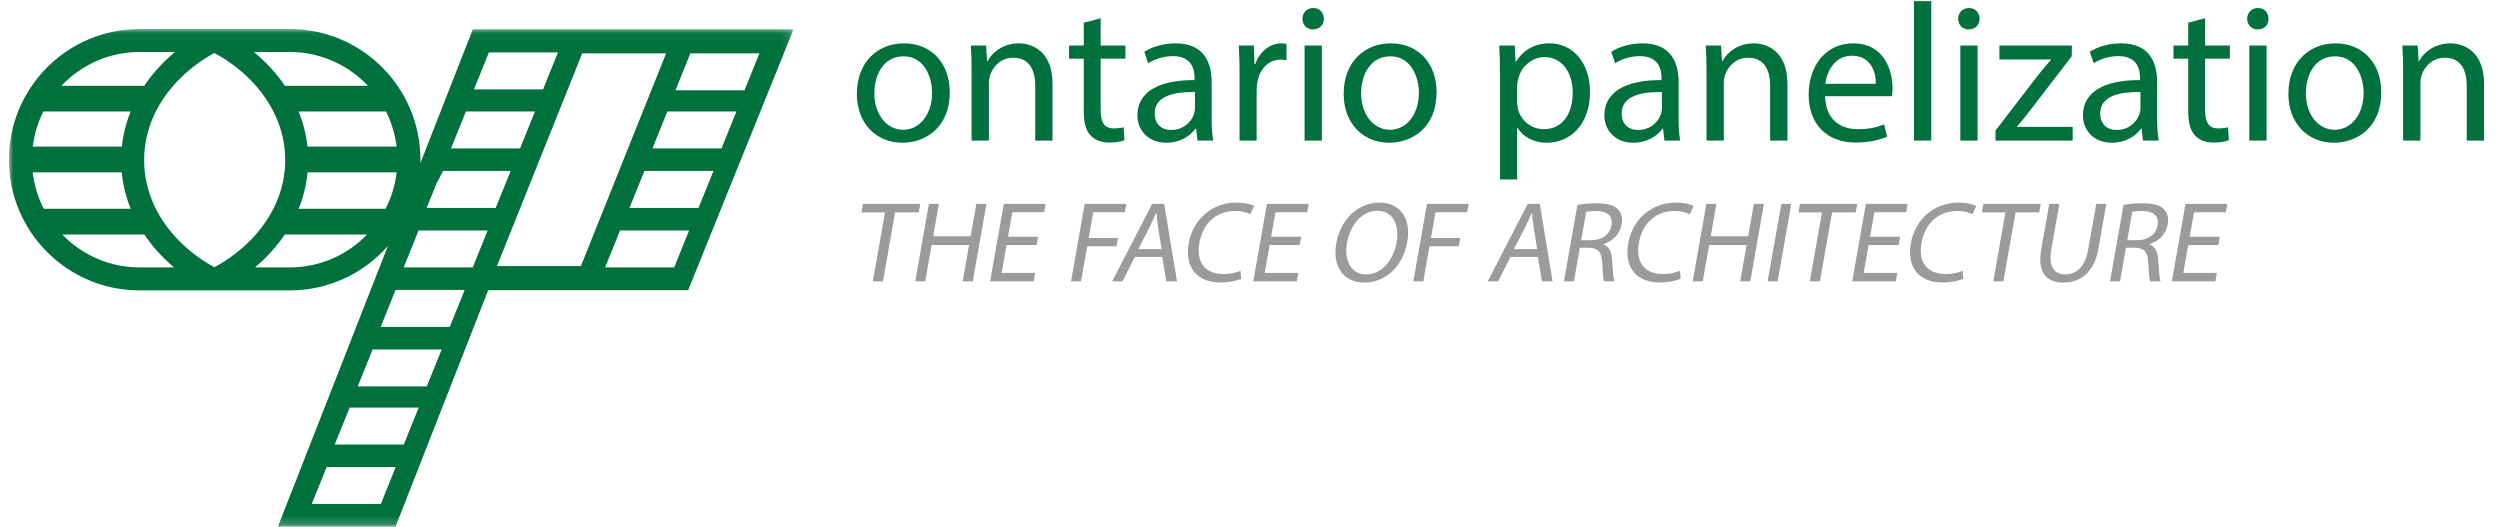 <?xml version="1.0" encoding="UTF-8" standalone="no"?> <svg xmlns="http://www.w3.org/2000/svg" xmlns:xlink="http://www.w3.org/1999/xlink" width="280px" height="59px" viewBox="0 0 280 59"> <!-- Generator: Sketch 50.2 (55047) - http://www.bohemiancoding.com/sketch --> <title>LOGOS/logo_op_full</title> <desc>Created with Sketch.</desc> <defs> <rect id="path-1" x="0" y="0" width="280" height="59"></rect> <polygon id="path-3" points="0 0.067 87.882 0.067 87.882 55.799 0 55.799"></polygon> </defs> <g id="LOGOS/logo_op_full" stroke="none" stroke-width="1" fill="none" fill-rule="evenodd"> <g id="Group"> <mask id="mask-2" fill="white"> <use xlink:href="#path-1"></use> </mask> <g id="Rectangle-2"></g> </g> <g id="Group" transform="translate(1, 0)"> <g id="Group-3" transform="translate(0, 3.18)"> <mask id="mask-4" fill="white"> <use xlink:href="#path-3"></use> </mask> <g id="Clip-2"></g> <path d="M74.649,6.932 L76.322,2.793 L84.056,2.793 L82.384,6.932 L74.649,6.932 Z M79.809,13.444 L72.074,13.444 L73.747,9.304 L81.482,9.304 L79.809,13.444 Z M77.236,20.107 L69.5,20.107 L71.173,15.968 L78.907,15.968 L77.236,20.107 Z M74.51,26.77 L66.775,26.77 L68.446,22.631 L76.181,22.631 L74.51,26.77 Z M54.66,26.619 L54.702,26.514 L64.207,2.793 L73.608,2.793 L73.565,2.896 L64.061,26.619 L54.66,26.619 Z M46.784,20.107 L47.879,17.399 L48.624,15.968 L56.192,15.968 L54.52,20.107 L46.784,20.107 Z M51.944,26.77 L44.211,26.77 L45.882,22.631 L53.617,22.631 L51.944,26.77 Z M49.371,33.433 L41.636,33.433 L43.308,29.294 L51.044,29.294 L49.371,33.433 Z M46.796,40.096 L39.061,40.096 L40.734,35.957 L48.469,35.957 L46.796,40.096 Z M44.222,46.608 L36.487,46.608 L38.159,42.469 L45.894,42.469 L44.222,46.608 Z M41.648,53.271 L33.912,53.271 L35.585,49.132 L43.32,49.132 L41.648,53.271 Z M51.183,9.304 L58.918,9.304 L57.245,13.444 L49.51,13.444 L51.183,9.304 Z M53.758,2.691 L61.492,2.691 L59.82,6.83 L52.085,6.83 L53.758,2.691 Z M41.253,21.722 C41.597,21.242 41.908,20.735 42.179,20.207 L32.443,20.207 C32.462,20.158 32.48,20.107 32.501,20.058 C32.547,19.938 32.595,19.819 32.638,19.698 C32.673,19.602 32.705,19.506 32.738,19.409 C32.762,19.336 32.789,19.263 32.813,19.19 C32.852,19.069 32.888,18.949 32.923,18.828 C32.939,18.779 32.953,18.73 32.967,18.682 C33.007,18.543 33.043,18.403 33.079,18.264 C33.086,18.234 33.094,18.204 33.101,18.174 C33.14,18.02 33.175,17.866 33.207,17.713 C33.21,17.696 33.213,17.681 33.216,17.666 C33.251,17.502 33.282,17.336 33.31,17.172 C33.312,17.166 33.313,17.16 33.313,17.156 C33.373,16.81 33.418,16.465 33.452,16.119 L43.428,16.119 C43.428,16.12 43.426,16.122 43.426,16.123 C43.255,17.58 42.824,18.957 42.179,20.207 C41.908,20.735 41.598,21.242 41.253,21.722 Z M40.115,23.085 C39.569,23.651 38.966,24.164 38.319,24.615 C38.317,24.616 38.314,24.617 38.313,24.619 C38.154,24.728 37.994,24.834 37.831,24.935 C37.825,24.94 37.819,24.945 37.814,24.947 C37.655,25.046 37.494,25.142 37.33,25.233 C37.319,25.239 37.309,25.246 37.297,25.252 C37.14,25.34 36.979,25.424 36.816,25.505 C36.799,25.514 36.783,25.523 36.767,25.531 C36.61,25.608 36.451,25.681 36.292,25.751 C36.268,25.761 36.244,25.773 36.22,25.784 C36.066,25.85 35.911,25.912 35.754,25.972 C35.723,25.984 35.691,25.997 35.66,26.009 C35.511,26.066 35.358,26.117 35.206,26.168 C35.165,26.181 35.128,26.195 35.088,26.208 C34.941,26.255 34.793,26.296 34.644,26.337 C34.598,26.35 34.551,26.363 34.505,26.377 C34.362,26.414 34.217,26.447 34.072,26.479 C34.018,26.49 33.965,26.505 33.911,26.516 C33.772,26.546 33.63,26.57 33.488,26.593 C33.427,26.604 33.369,26.617 33.307,26.626 C33.169,26.647 33.028,26.664 32.888,26.682 C32.823,26.689 32.759,26.699 32.695,26.705 C32.55,26.721 32.402,26.729 32.254,26.74 C32.195,26.744 32.135,26.75 32.075,26.753 C31.867,26.764 31.658,26.77 31.448,26.77 L27.548,26.77 C28.809,25.715 29.908,24.524 30.803,23.228 C30.837,23.181 30.867,23.133 30.9,23.085 L40.117,23.085 C40.115,23.085 40.115,23.085 40.115,23.085 Z M26.634,24.139 C26.632,24.139 26.632,24.141 26.632,24.141 C26.455,24.31 26.273,24.474 26.086,24.634 C26.084,24.636 26.083,24.637 26.083,24.637 C25.901,24.795 25.714,24.947 25.524,25.097 C25.518,25.103 25.512,25.108 25.506,25.112 C25.323,25.257 25.136,25.397 24.945,25.535 C24.921,25.553 24.896,25.57 24.87,25.588 C24.692,25.715 24.51,25.841 24.326,25.962 C24.314,25.971 24.304,25.978 24.292,25.986 C24.105,26.108 23.914,26.226 23.722,26.343 C23.679,26.368 23.638,26.393 23.596,26.417 C23.403,26.532 23.209,26.644 23.01,26.752 C22.815,26.644 22.621,26.532 22.43,26.417 C22.387,26.393 22.346,26.368 22.304,26.343 C22.113,26.226 21.925,26.108 21.738,25.986 C21.726,25.978 21.716,25.971 21.704,25.962 C21.521,25.841 21.341,25.715 21.163,25.588 C21.139,25.57 21.114,25.553 21.089,25.535 C20.9,25.397 20.715,25.257 20.533,25.112 C20.527,25.108 20.521,25.101 20.515,25.097 C20.326,24.947 20.141,24.794 19.96,24.637 C19.959,24.637 19.959,24.636 19.958,24.636 C19.772,24.474 19.592,24.308 19.414,24.141 L19.414,24.139 C19.06,23.803 18.722,23.451 18.404,23.085 C17.635,22.201 16.976,21.238 16.456,20.207 C16.3,19.896 16.156,19.58 16.026,19.256 C16.016,19.23 16.006,19.205 15.995,19.178 C15.943,19.046 15.892,18.914 15.844,18.779 C15.832,18.743 15.819,18.707 15.807,18.67 C15.764,18.544 15.72,18.416 15.681,18.288 C15.669,18.25 15.658,18.213 15.647,18.176 C15.607,18.043 15.569,17.908 15.534,17.774 C15.526,17.744 15.517,17.713 15.51,17.681 C15.469,17.526 15.433,17.369 15.399,17.212 C15.398,17.202 15.394,17.193 15.393,17.184 C15.32,16.834 15.262,16.479 15.22,16.119 C15.169,15.671 15.141,15.215 15.141,14.752 C15.141,14.24 15.175,13.735 15.238,13.241 C15.26,13.073 15.286,12.908 15.314,12.742 C15.317,12.721 15.321,12.7 15.324,12.679 C15.35,12.534 15.378,12.391 15.41,12.249 C15.416,12.218 15.423,12.188 15.429,12.156 C15.459,12.023 15.492,11.892 15.526,11.759 C15.535,11.725 15.544,11.69 15.553,11.654 C15.587,11.528 15.625,11.4 15.662,11.275 C15.674,11.239 15.684,11.203 15.695,11.168 C15.735,11.041 15.778,10.915 15.822,10.79 C15.834,10.758 15.844,10.726 15.856,10.693 C15.904,10.558 15.956,10.424 16.01,10.289 C16.017,10.27 16.025,10.249 16.034,10.23 C16.161,9.914 16.301,9.607 16.454,9.304 C16.972,8.273 17.63,7.31 18.398,6.427 C18.715,6.061 19.052,5.709 19.406,5.371 C19.408,5.369 19.409,5.368 19.411,5.367 C19.587,5.198 19.768,5.033 19.953,4.874 C19.953,4.872 19.955,4.872 19.955,4.871 C20.135,4.715 20.319,4.561 20.506,4.413 C20.515,4.406 20.522,4.4 20.531,4.392 C20.712,4.249 20.897,4.109 21.085,3.971 C21.111,3.953 21.136,3.936 21.161,3.918 C21.338,3.791 21.517,3.665 21.698,3.546 C21.711,3.537 21.724,3.528 21.738,3.519 C21.923,3.396 22.111,3.277 22.302,3.162 C22.344,3.137 22.386,3.111 22.43,3.086 C22.621,2.972 22.815,2.86 23.01,2.753 C23.209,2.86 23.403,2.972 23.596,3.086 C23.639,3.111 23.681,3.137 23.723,3.162 C23.915,3.277 24.105,3.396 24.292,3.519 C24.306,3.528 24.319,3.537 24.332,3.546 C24.514,3.665 24.695,3.791 24.872,3.918 C24.898,3.936 24.924,3.953 24.949,3.971 C25.139,4.109 25.324,4.249 25.508,4.392 C25.515,4.4 25.524,4.406 25.532,4.412 C25.722,4.561 25.907,4.715 26.087,4.871 C26.089,4.872 26.089,4.872 26.09,4.874 C26.277,5.033 26.459,5.199 26.637,5.367 C26.638,5.368 26.64,5.369 26.642,5.371 C26.998,5.709 27.337,6.061 27.659,6.427 C28.432,7.31 29.097,8.273 29.62,9.304 C29.773,9.607 29.915,9.914 30.044,10.23 C30.053,10.249 30.06,10.27 30.069,10.291 C30.123,10.424 30.174,10.558 30.225,10.693 C30.235,10.726 30.247,10.758 30.257,10.79 C30.302,10.915 30.345,11.041 30.386,11.168 C30.396,11.203 30.408,11.239 30.419,11.275 C30.457,11.4 30.495,11.528 30.529,11.654 C30.538,11.69 30.549,11.725 30.558,11.759 C30.592,11.892 30.625,12.023 30.655,12.158 C30.661,12.188 30.668,12.218 30.674,12.248 C30.705,12.391 30.734,12.536 30.761,12.681 C30.764,12.7 30.768,12.721 30.771,12.742 C30.801,12.908 30.827,13.073 30.847,13.241 C30.912,13.737 30.946,14.24 30.946,14.752 C30.946,15.215 30.919,15.671 30.865,16.119 C30.823,16.479 30.765,16.834 30.691,17.184 C30.689,17.193 30.687,17.202 30.685,17.211 C30.652,17.369 30.614,17.526 30.574,17.681 C30.567,17.713 30.558,17.742 30.549,17.774 C30.513,17.908 30.475,18.043 30.435,18.176 C30.423,18.213 30.413,18.25 30.401,18.288 C30.361,18.416 30.317,18.544 30.272,18.672 C30.26,18.707 30.248,18.743 30.235,18.779 C30.187,18.914 30.135,19.046 30.083,19.178 C30.072,19.205 30.062,19.23 30.051,19.256 C29.92,19.58 29.775,19.896 29.617,20.207 C29.092,21.239 28.426,22.202 27.651,23.085 C27.33,23.451 26.991,23.803 26.634,24.139 Z M14.639,26.77 C14.428,26.77 14.219,26.764 14.012,26.753 C13.952,26.75 13.892,26.744 13.832,26.74 C13.686,26.729 13.538,26.721 13.392,26.705 C13.327,26.699 13.263,26.689 13.199,26.682 C13.058,26.664 12.918,26.647 12.779,26.626 C12.72,26.617 12.66,26.604 12.598,26.593 C12.458,26.57 12.316,26.546 12.176,26.516 C12.122,26.505 12.069,26.49 12.014,26.479 C11.87,26.447 11.725,26.414 11.581,26.377 C11.535,26.363 11.489,26.35 11.442,26.337 C11.293,26.296 11.145,26.255 10.999,26.208 C10.96,26.195 10.921,26.181 10.881,26.168 C10.728,26.117 10.576,26.066 10.427,26.009 C10.395,25.997 10.364,25.984 10.333,25.972 C10.176,25.912 10.02,25.85 9.867,25.784 C9.843,25.773 9.82,25.761 9.795,25.751 C9.635,25.681 9.477,25.608 9.322,25.531 C9.304,25.523 9.287,25.514 9.271,25.505 C9.108,25.424 8.948,25.34 8.79,25.252 C8.779,25.246 8.767,25.239 8.757,25.233 C8.594,25.142 8.433,25.046 8.274,24.947 C8.268,24.945 8.262,24.94 8.255,24.935 C8.092,24.834 7.932,24.728 7.776,24.619 C7.773,24.617 7.771,24.616 7.768,24.615 C7.12,24.164 6.518,23.651 5.971,23.085 L15.166,23.085 C15.196,23.13 15.224,23.175 15.256,23.22 C16.144,24.518 17.239,25.714 18.494,26.77 L14.639,26.77 Z M3.909,20.208 C4.181,20.737 4.49,21.242 4.833,21.722 C4.49,21.242 4.181,20.737 3.909,20.208 Z M3.907,20.207 C3.262,18.954 2.83,17.577 2.66,16.119 L12.634,16.119 C12.667,16.465 12.714,16.812 12.772,17.156 C12.773,17.16 12.773,17.166 12.775,17.172 C12.803,17.336 12.833,17.502 12.867,17.666 C12.87,17.681 12.875,17.696 12.878,17.711 C12.909,17.866 12.945,18.02 12.982,18.174 C12.988,18.202 12.996,18.231 13.003,18.258 C13.039,18.4 13.075,18.542 13.115,18.682 C13.127,18.727 13.142,18.77 13.154,18.813 C13.192,18.94 13.229,19.066 13.268,19.19 C13.288,19.254 13.311,19.317 13.332,19.378 C13.368,19.486 13.404,19.593 13.441,19.699 C13.474,19.787 13.508,19.874 13.541,19.962 C13.572,20.043 13.602,20.126 13.635,20.207 L3.907,20.207 Z M2.666,13.239 C2.793,12.195 3.055,11.192 3.432,10.246 C3.435,10.24 3.438,10.232 3.441,10.225 C3.501,10.074 3.564,9.926 3.631,9.778 C3.635,9.768 3.64,9.758 3.646,9.746 C3.713,9.598 3.783,9.45 3.857,9.304 L13.632,9.304 C13.623,9.329 13.614,9.353 13.604,9.377 C13.548,9.519 13.493,9.66 13.442,9.804 C13.414,9.88 13.39,9.956 13.363,10.032 C13.332,10.124 13.3,10.213 13.271,10.306 C13.241,10.4 13.212,10.494 13.184,10.59 C13.163,10.661 13.141,10.733 13.12,10.805 C13.09,10.914 13.062,11.023 13.033,11.132 C13.018,11.188 13.003,11.245 12.988,11.302 C12.958,11.423 12.932,11.544 12.905,11.665 C12.896,11.71 12.885,11.753 12.876,11.796 C12.848,11.929 12.822,12.062 12.799,12.195 C12.793,12.225 12.788,12.256 12.782,12.288 C12.757,12.431 12.734,12.574 12.714,12.719 C12.71,12.737 12.709,12.755 12.706,12.772 C12.685,12.928 12.664,13.084 12.648,13.241 L2.666,13.241 C2.666,13.241 2.666,13.241 2.666,13.239 Z M5.876,6.427 C6.012,6.282 6.152,6.142 6.296,6.003 C6.297,6.001 6.3,6 6.303,5.997 C6.443,5.862 6.587,5.731 6.735,5.603 C6.739,5.598 6.745,5.593 6.751,5.587 C6.895,5.464 7.041,5.343 7.19,5.225 C7.201,5.217 7.211,5.21 7.22,5.202 C7.365,5.088 7.513,4.978 7.664,4.871 C7.678,4.86 7.694,4.85 7.709,4.839 C7.855,4.736 8.003,4.638 8.152,4.541 C8.173,4.527 8.194,4.514 8.215,4.5 C8.36,4.409 8.508,4.321 8.657,4.236 C8.684,4.219 8.711,4.205 8.738,4.188 C8.881,4.107 9.027,4.03 9.175,3.955 C9.208,3.937 9.241,3.92 9.275,3.903 C9.417,3.833 9.56,3.765 9.705,3.7 C9.747,3.682 9.786,3.662 9.828,3.644 C9.967,3.583 10.109,3.526 10.25,3.471 C10.299,3.452 10.345,3.432 10.392,3.414 C10.53,3.363 10.669,3.314 10.808,3.268 C10.861,3.25 10.915,3.231 10.969,3.212 C11.105,3.169 11.241,3.131 11.378,3.092 C11.438,3.075 11.498,3.057 11.558,3.041 C11.69,3.007 11.826,2.975 11.961,2.944 C12.026,2.929 12.091,2.913 12.156,2.899 C12.289,2.871 12.424,2.848 12.557,2.824 C12.627,2.812 12.696,2.797 12.764,2.787 C12.899,2.766 13.035,2.75 13.171,2.733 C13.241,2.724 13.311,2.714 13.383,2.706 C13.526,2.691 13.671,2.683 13.816,2.672 C13.88,2.667 13.943,2.661 14.007,2.657 C14.216,2.647 14.427,2.641 14.639,2.641 L18.604,2.641 C17.303,3.721 16.171,4.947 15.256,6.284 C15.223,6.331 15.193,6.379 15.162,6.427 L5.876,6.427 C5.473,6.852 5.102,7.306 4.765,7.786 C5.102,7.306 5.473,6.852 5.876,6.427 Z M31.448,2.641 C31.66,2.641 31.871,2.647 32.08,2.657 C32.144,2.661 32.208,2.667 32.272,2.672 C32.417,2.683 32.562,2.691 32.705,2.706 C32.776,2.714 32.846,2.724 32.917,2.733 C33.052,2.75 33.188,2.766 33.322,2.787 C33.393,2.797 33.461,2.812 33.53,2.824 C33.664,2.848 33.799,2.871 33.93,2.899 C33.996,2.913 34.062,2.929 34.127,2.944 C34.262,2.975 34.396,3.007 34.529,3.041 C34.589,3.057 34.649,3.075 34.71,3.093 C34.846,3.131 34.983,3.169 35.118,3.212 C35.171,3.231 35.225,3.25 35.279,3.268 C35.419,3.316 35.558,3.363 35.694,3.414 C35.742,3.432 35.79,3.452 35.836,3.471 C35.979,3.526 36.12,3.585 36.26,3.644 C36.301,3.662 36.341,3.682 36.381,3.7 C36.526,3.765 36.669,3.833 36.811,3.903 C36.846,3.92 36.879,3.937 36.913,3.955 C37.059,4.03 37.206,4.107 37.349,4.188 C37.377,4.205 37.404,4.219 37.431,4.236 C37.579,4.321 37.727,4.409 37.872,4.5 C37.893,4.514 37.914,4.527 37.935,4.541 C38.085,4.638 38.233,4.736 38.378,4.839 C38.393,4.85 38.408,4.86 38.423,4.871 C38.574,4.978 38.722,5.088 38.867,5.202 C38.877,5.21 38.886,5.217 38.897,5.225 C39.046,5.343 39.192,5.464 39.336,5.589 C39.341,5.593 39.347,5.598 39.352,5.603 C39.5,5.731 39.645,5.862 39.785,5.997 C39.786,6 39.79,6.001 39.791,6.003 C39.935,6.14 40.075,6.282 40.212,6.427 L30.904,6.427 C30.87,6.376 30.838,6.325 30.803,6.274 C29.881,4.942 28.743,3.717 27.436,2.641 L31.448,2.641 Z M42.232,9.304 C42.033,8.909 41.815,8.53 41.576,8.162 C41.815,8.53 42.033,8.909 42.232,9.304 Z M42.232,9.304 C42.305,9.45 42.375,9.598 42.442,9.746 C42.447,9.758 42.451,9.768 42.457,9.778 C42.523,9.926 42.587,10.074 42.647,10.225 C42.65,10.232 42.653,10.238 42.654,10.246 C43.032,11.192 43.294,12.195 43.42,13.239 C43.42,13.241 43.42,13.241 43.42,13.241 L33.437,13.241 C33.421,13.084 33.401,12.927 33.379,12.769 C33.376,12.754 33.375,12.737 33.373,12.721 C33.351,12.576 33.328,12.431 33.303,12.286 C33.297,12.256 33.293,12.225 33.287,12.195 C33.263,12.062 33.236,11.929 33.207,11.796 C33.198,11.752 33.189,11.708 33.179,11.665 C33.152,11.544 33.124,11.423 33.094,11.3 C33.08,11.244 33.065,11.187 33.051,11.13 C33.022,11.021 32.992,10.912 32.961,10.803 C32.941,10.73 32.917,10.658 32.897,10.585 C32.868,10.491 32.84,10.397 32.81,10.304 C32.779,10.209 32.744,10.113 32.711,10.018 C32.687,9.946 32.664,9.874 32.637,9.804 C32.577,9.637 32.513,9.469 32.445,9.304 L42.232,9.304 Z M65.135,0.091 L51.96,0.091 L46.082,15.087 C46.085,14.96 46.087,14.833 46.087,14.706 C46.087,6.621 39.533,0.067 31.448,0.067 L14.639,0.067 C6.554,0.067 0,6.621 0,14.706 C0,22.791 6.554,29.345 14.639,29.345 L31.448,29.345 C35.831,29.345 39.763,27.418 42.445,24.367 L30.12,55.82 L43.294,55.82 L53.68,29.319 L76.074,29.319 L87.882,0.091 L65.135,0.091 Z" id="Fill-1" fill="#00703C" mask="url(#mask-4)"></path> </g> <path d="M96.928,10.444 C96.928,12.776 98.269,14.536 100.161,14.536 C102.009,14.536 103.395,12.798 103.395,10.4 C103.395,8.596 102.493,6.308 100.205,6.308 C97.917,6.308 96.928,8.42 96.928,10.444 Z M105.375,10.334 C105.375,14.271 102.647,15.987 100.074,15.987 C97.192,15.987 94.97,13.876 94.97,10.51 C94.97,6.946 97.302,4.856 100.249,4.856 C103.307,4.856 105.375,7.078 105.375,10.334 Z" id="Fill-4" fill="#00703C"></path> <path d="M107.731,5.098 L109.447,5.098 L109.557,6.858 L109.601,6.858 C110.129,5.846 111.361,4.856 113.121,4.856 C114.594,4.856 116.882,5.736 116.882,9.388 L116.882,15.745 L114.946,15.745 L114.946,9.608 C114.946,7.892 114.308,6.462 112.483,6.462 C111.207,6.462 110.217,7.364 109.887,8.442 C109.799,8.684 109.755,9.014 109.755,9.344 L109.755,15.745 L107.819,15.745 L107.819,7.98 C107.819,6.88 107.797,5.978 107.731,5.098 Z" id="Fill-5" fill="#00703C"></path> <path d="M122.274,2.041 L122.274,5.098 L125.046,5.098 L125.046,6.572 L122.274,6.572 L122.274,12.314 C122.274,13.634 122.648,14.381 123.726,14.381 C124.232,14.381 124.606,14.315 124.848,14.249 L124.936,15.701 C124.562,15.855 123.968,15.965 123.22,15.965 C122.318,15.965 121.592,15.679 121.13,15.151 C120.58,14.579 120.382,13.634 120.382,12.379 L120.382,6.572 L118.732,6.572 L118.732,5.098 L120.382,5.098 L120.382,2.547 L122.274,2.041" id="Fill-6" fill="#00703C"></path> <path d="M132.834,10.312 C130.722,10.268 128.325,10.642 128.325,12.71 C128.325,13.964 129.161,14.557 130.151,14.557 C131.536,14.557 132.416,13.677 132.725,12.776 C132.791,12.578 132.834,12.357 132.834,12.16 L132.834,10.312 Z M133.121,15.745 L132.967,14.404 L132.901,14.404 C132.307,15.24 131.163,15.987 129.645,15.987 C127.489,15.987 126.389,14.469 126.389,12.929 C126.389,10.356 128.677,8.948 132.791,8.97 L132.791,8.75 C132.791,7.87 132.549,6.286 130.371,6.286 C129.381,6.286 128.347,6.594 127.599,7.078 L127.159,5.802 C128.039,5.23 129.315,4.856 130.657,4.856 C133.913,4.856 134.704,7.078 134.704,9.212 L134.704,13.193 C134.704,14.118 134.749,15.02 134.88,15.745 L133.121,15.745 Z" id="Fill-7" fill="#00703C"></path> <path d="M137.83,8.42 C137.83,7.166 137.808,6.088 137.742,5.098 L139.436,5.098 L139.502,7.188 L139.59,7.188 C140.074,5.758 141.24,4.856 142.537,4.856 C142.757,4.856 142.912,4.878 143.088,4.922 L143.088,6.748 C142.89,6.704 142.692,6.682 142.428,6.682 C141.064,6.682 140.096,7.716 139.832,9.168 C139.788,9.432 139.743,9.74 139.743,10.07 L139.743,15.745 L137.83,15.745 L137.83,8.42" id="Fill-8" fill="#00703C"></path> <path d="M145.113,15.746 L147.049,15.746 L147.049,5.098 L145.113,5.098 L145.113,15.746 Z M147.269,2.107 C147.291,2.766 146.807,3.294 146.037,3.294 C145.355,3.294 144.871,2.766 144.871,2.107 C144.871,1.425 145.377,0.897 146.081,0.897 C146.807,0.897 147.269,1.425 147.269,2.107 Z" id="Fill-9" fill="#00703C"></path> <path d="M151.449,10.444 C151.449,12.776 152.792,14.536 154.683,14.536 C156.531,14.536 157.917,12.798 157.917,10.4 C157.917,8.596 157.015,6.308 154.727,6.308 C152.439,6.308 151.449,8.42 151.449,10.444 Z M159.897,10.334 C159.897,14.271 157.169,15.987 154.595,15.987 C151.713,15.987 149.492,13.876 149.492,10.51 C149.492,6.946 151.823,4.856 154.771,4.856 C157.829,4.856 159.897,7.078 159.897,10.334 Z" id="Fill-10" fill="#00703C"></path> <path d="M168.919,11.412 C168.919,11.698 168.963,11.962 169.007,12.204 C169.359,13.545 170.525,14.469 171.911,14.469 C173.956,14.469 175.145,12.798 175.145,10.356 C175.145,8.222 174.023,6.396 171.977,6.396 C170.657,6.396 169.425,7.342 169.051,8.794 C168.985,9.036 168.919,9.322 168.919,9.586 L168.919,11.412 Z M167.005,8.574 C167.005,7.21 166.962,6.11 166.917,5.098 L168.655,5.098 L168.743,6.924 L168.787,6.924 C169.579,5.626 170.833,4.856 172.571,4.856 C175.145,4.856 177.081,7.034 177.081,10.268 C177.081,14.095 174.748,15.987 172.241,15.987 C170.833,15.987 169.601,15.371 168.963,14.315 L168.919,14.315 L168.919,20.101 L167.005,20.101 L167.005,8.574 Z" id="Fill-11" fill="#00703C"></path> <path d="M185.134,10.312 C183.022,10.268 180.624,10.642 180.624,12.71 C180.624,13.964 181.46,14.557 182.45,14.557 C183.836,14.557 184.716,13.677 185.023,12.776 C185.09,12.578 185.134,12.357 185.134,12.16 L185.134,10.312 Z M185.419,15.745 L185.265,14.404 L185.199,14.404 C184.606,15.24 183.462,15.987 181.944,15.987 C179.788,15.987 178.688,14.469 178.688,12.929 C178.688,10.356 180.976,8.948 185.09,8.97 L185.09,8.75 C185.09,7.87 184.848,6.286 182.67,6.286 C181.68,6.286 180.646,6.594 179.898,7.078 L179.458,5.802 C180.338,5.23 181.614,4.856 182.955,4.856 C186.211,4.856 187.004,7.078 187.004,9.212 L187.004,13.193 C187.004,14.118 187.047,15.02 187.179,15.745 L185.419,15.745 Z" id="Fill-12" fill="#00703C"></path> <path d="M190.129,7.98 C190.129,6.88 190.107,5.978 190.041,5.098 L191.757,5.098 L191.867,6.858 L191.91,6.858 C192.439,5.846 193.671,4.856 195.43,4.856 C196.905,4.856 199.192,5.736 199.192,9.388 L199.192,15.745 L197.256,15.745 L197.256,9.608 C197.256,7.892 196.619,6.462 194.793,6.462 C193.516,6.462 192.527,7.364 192.197,8.442 C192.109,8.684 192.065,9.014 192.065,9.344 L192.065,15.745 L190.129,15.745 L190.129,7.98" id="Fill-13" fill="#00703C"></path> <path d="M209.094,9.388 C209.116,8.156 208.588,6.242 206.41,6.242 C204.453,6.242 203.595,8.046 203.441,9.388 L209.094,9.388 Z M203.418,10.774 C203.463,13.392 205.135,14.469 207.07,14.469 C208.456,14.469 209.292,14.227 210.018,13.919 L210.348,15.305 C209.666,15.613 208.5,15.965 206.806,15.965 C203.528,15.965 201.571,13.809 201.571,10.598 C201.571,7.386 203.463,4.856 206.564,4.856 C210.04,4.856 210.964,7.914 210.964,9.872 C210.964,10.268 210.92,10.576 210.898,10.774 L203.418,10.774 Z" id="Fill-14" fill="#00703C"></path> <polygon id="Fill-15" fill="#00703C" points="213.364 15.745 215.299 15.745 215.299 0.127 213.364 0.127"></polygon> <path d="M218.556,15.746 L220.492,15.746 L220.492,5.098 L218.556,5.098 L218.556,15.746 Z M220.712,2.107 C220.733,2.766 220.25,3.294 219.48,3.294 C218.798,3.294 218.314,2.766 218.314,2.107 C218.314,1.425 218.82,0.897 219.524,0.897 C220.25,0.897 220.712,1.425 220.712,2.107 Z" id="Fill-16" fill="#00703C"></path> <path d="M222.495,14.623 L227.312,8.354 C227.774,7.782 228.214,7.276 228.698,6.704 L228.698,6.66 L222.935,6.66 L222.935,5.098 L231.051,5.098 L231.03,6.308 L226.278,12.49 C225.838,13.084 225.398,13.612 224.914,14.162 L224.914,14.206 L231.14,14.206 L231.14,15.745 L222.495,15.745 L222.495,14.623" id="Fill-17" fill="#00703C"></path> <path d="M238.731,10.312 C236.619,10.268 234.222,10.642 234.222,12.71 C234.222,13.964 235.057,14.557 236.047,14.557 C237.433,14.557 238.313,13.677 238.621,12.776 C238.687,12.578 238.731,12.357 238.731,12.16 L238.731,10.312 Z M239.017,15.745 L238.863,14.404 L238.797,14.404 C238.202,15.24 237.059,15.987 235.541,15.987 C233.385,15.987 232.285,14.469 232.285,12.929 C232.285,10.356 234.573,8.948 238.687,8.97 L238.687,8.75 C238.687,7.87 238.445,6.286 236.267,6.286 C235.277,6.286 234.243,6.594 233.495,7.078 L233.056,5.802 C233.935,5.23 235.211,4.856 236.553,4.856 C239.809,4.856 240.601,7.078 240.601,9.212 L240.601,13.193 C240.601,14.118 240.645,15.02 240.776,15.745 L239.017,15.745 Z" id="Fill-18" fill="#00703C"></path> <path d="M245.971,2.041 L245.971,5.098 L248.743,5.098 L248.743,6.572 L245.971,6.572 L245.971,12.314 C245.971,13.634 246.344,14.381 247.422,14.381 C247.928,14.381 248.302,14.315 248.544,14.249 L248.632,15.701 C248.259,15.855 247.664,15.965 246.916,15.965 C246.014,15.965 245.288,15.679 244.827,15.151 C244.277,14.579 244.079,13.634 244.079,12.379 L244.079,6.572 L242.429,6.572 L242.429,5.098 L244.079,5.098 L244.079,2.547 L245.971,2.041" id="Fill-19" fill="#00703C"></path> <path d="M250.921,15.746 L252.857,15.746 L252.857,5.098 L250.921,5.098 L250.921,15.746 Z M253.077,2.107 C253.099,2.766 252.615,3.294 251.846,3.294 C251.163,3.294 250.68,2.766 250.68,2.107 C250.68,1.425 251.185,0.897 251.889,0.897 C252.615,0.897 253.077,1.425 253.077,2.107 Z" id="Fill-20" fill="#00703C"></path> <path d="M257.258,10.444 C257.258,12.776 258.6,14.536 260.491,14.536 C262.339,14.536 263.725,12.798 263.725,10.4 C263.725,8.596 262.823,6.308 260.535,6.308 C258.247,6.308 257.258,8.42 257.258,10.444 Z M265.705,10.334 C265.705,14.271 262.977,15.987 260.403,15.987 C257.522,15.987 255.3,13.876 255.3,10.51 C255.3,6.946 257.631,4.856 260.579,4.856 C263.637,4.856 265.705,7.078 265.705,10.334 Z" id="Fill-21" fill="#00703C"></path> <path d="M268.149,7.98 C268.149,6.88 268.127,5.978 268.061,5.098 L269.777,5.098 L269.887,6.858 L269.931,6.858 C270.459,5.846 271.691,4.856 273.45,4.856 C274.924,4.856 277.212,5.736 277.212,9.388 L277.212,15.745 L275.276,15.745 L275.276,9.608 C275.276,7.892 274.639,6.462 272.813,6.462 C271.536,6.462 270.547,7.364 270.217,8.442 C270.128,8.684 270.085,9.014 270.085,9.344 L270.085,15.745 L268.149,15.745 L268.149,7.98" id="Fill-22" fill="#00703C"></path> <polyline id="Fill-23" fill="#9B9B9B" points="98.12 23.786 95.482 23.786 95.65 22.833 102.071 22.833 101.903 23.786 99.252 23.786 97.891 31.506 96.759 31.506 98.12 23.786"></polyline> <polyline id="Fill-24" fill="#9B9B9B" points="104.156 22.833 103.516 26.462 107.711 26.462 108.351 22.833 109.483 22.833 107.954 31.506 106.822 31.506 107.539 27.44 103.344 27.44 102.627 31.506 101.507 31.506 103.036 22.833 104.156 22.833"></polyline> <polyline id="Fill-25" fill="#9B9B9B" points="115.105 27.44 111.734 27.44 111.182 30.567 114.939 30.567 114.774 31.506 109.897 31.506 111.426 22.833 116.11 22.833 115.944 23.773 112.381 23.773 111.898 26.514 115.269 26.514 115.105 27.44"></polyline> <polyline id="Fill-26" fill="#9B9B9B" points="120.485 22.833 125.156 22.833 124.991 23.773 121.44 23.773 120.932 26.655 124.212 26.655 124.049 27.582 120.768 27.582 120.076 31.506 118.956 31.506 120.485 22.833"></polyline> <path d="M129.102,27.903 L128.692,25.407 C128.6,24.841 128.561,24.326 128.521,23.824 L128.496,23.824 C128.276,24.339 128.041,24.867 127.781,25.394 L126.489,27.903 L129.102,27.903 Z M126.103,28.779 L124.722,31.506 L123.564,31.506 L128.04,22.833 L129.391,22.833 L130.821,31.506 L129.624,31.506 L129.178,28.779 L126.103,28.779 Z" id="Fill-27" fill="#9B9B9B"></path> <path d="M138.013,31.223 C137.565,31.429 136.705,31.635 135.649,31.635 C133.205,31.635 131.637,30.091 132.139,27.247 C132.618,24.532 134.782,22.692 137.471,22.692 C138.551,22.692 139.193,22.923 139.462,23.078 L139.03,23.992 C138.643,23.786 138.065,23.631 137.344,23.631 C135.311,23.631 133.731,24.931 133.329,27.209 C132.955,29.332 133.937,30.695 136.047,30.695 C136.729,30.695 137.449,30.554 137.938,30.335 L138.013,31.223" id="Fill-28" fill="#9B9B9B"></path> <polyline id="Fill-29" fill="#9B9B9B" points="144.574 27.44 141.203 27.44 140.652 30.567 144.409 30.567 144.242 31.506 139.366 31.506 140.896 22.833 145.579 22.833 145.413 23.773 141.85 23.773 141.366 26.514 144.738 26.514 144.574 27.44"></polyline> <path d="M149.862,27.222 C149.536,29.074 150.248,30.734 152.01,30.734 C153.785,30.734 155.077,29.1 155.425,27.132 C155.728,25.407 155.146,23.606 153.28,23.606 C151.428,23.606 150.198,25.317 149.862,27.222 Z M156.617,27.08 C156.091,30.065 153.998,31.648 151.785,31.648 C149.494,31.648 148.199,29.872 148.662,27.247 C149.147,24.494 151.176,22.692 153.492,22.692 C155.86,22.692 157.071,24.506 156.617,27.08 Z" id="Fill-30" fill="#9B9B9B"></path> <polyline id="Fill-31" fill="#9B9B9B" points="158.821 22.833 163.491 22.833 163.326 23.773 159.775 23.773 159.267 26.655 162.547 26.655 162.384 27.582 159.104 27.582 158.411 31.506 157.291 31.506 158.821 22.833"></polyline> <path d="M171.167,27.903 L170.759,25.407 C170.666,24.841 170.628,24.326 170.587,23.824 L170.562,23.824 C170.343,24.339 170.108,24.867 169.847,25.394 L168.556,27.903 L171.167,27.903 Z M168.17,28.779 L166.788,31.506 L165.63,31.506 L170.106,22.833 L171.457,22.833 L172.887,31.506 L171.69,31.506 L171.244,28.779 L168.17,28.779 Z" id="Fill-32" fill="#9B9B9B"></path> <path d="M176.094,26.9 L177.239,26.9 C178.436,26.9 179.311,26.243 179.485,25.253 C179.683,24.133 178.958,23.645 177.777,23.631 C177.236,23.631 176.841,23.683 176.652,23.735 L176.094,26.9 Z M175.671,22.949 C176.258,22.833 177.079,22.769 177.851,22.769 C179.048,22.769 179.781,22.988 180.236,23.477 C180.605,23.863 180.745,24.455 180.627,25.124 C180.426,26.269 179.572,27.028 178.602,27.337 L178.596,27.376 C179.224,27.607 179.514,28.225 179.562,29.126 C179.631,30.335 179.69,31.172 179.81,31.506 L178.652,31.506 C178.554,31.262 178.493,30.516 178.439,29.435 C178.392,28.238 178.009,27.788 176.999,27.749 L175.944,27.749 L175.281,31.506 L174.161,31.506 L175.671,22.949 Z" id="Fill-33" fill="#9B9B9B"></path> <path d="M187.234,31.223 C186.786,31.429 185.926,31.635 184.87,31.635 C182.426,31.635 180.858,30.091 181.36,27.247 C181.839,24.532 184.003,22.692 186.692,22.692 C187.773,22.692 188.414,22.923 188.683,23.078 L188.251,23.992 C187.864,23.786 187.286,23.631 186.565,23.631 C184.532,23.631 182.952,24.931 182.551,27.209 C182.176,29.332 183.158,30.695 185.268,30.695 C185.95,30.695 186.67,30.554 187.158,30.335 L187.234,31.223" id="Fill-34" fill="#9B9B9B"></path> <polyline id="Fill-35" fill="#9B9B9B" points="191.236 22.833 190.597 26.462 194.791 26.462 195.431 22.833 196.563 22.833 195.033 31.506 193.901 31.506 194.619 27.44 190.424 27.44 189.707 31.506 188.587 31.506 190.116 22.833 191.236 22.833"></polyline> <polyline id="Fill-36" fill="#9B9B9B" points="199.626 22.833 198.097 31.506 196.977 31.506 198.506 22.833 199.626 22.833"></polyline> <polyline id="Fill-37" fill="#9B9B9B" points="203.062 23.786 200.424 23.786 200.592 22.833 207.012 22.833 206.844 23.786 204.194 23.786 202.832 31.506 201.7 31.506 203.062 23.786"></polyline> <polyline id="Fill-38" fill="#9B9B9B" points="211.657 27.44 208.286 27.44 207.734 30.567 211.491 30.567 211.325 31.506 206.448 31.506 207.978 22.833 212.661 22.833 212.496 23.773 208.932 23.773 208.449 26.514 211.82 26.514 211.657 27.44"></polyline> <path d="M218.891,31.223 C218.443,31.429 217.582,31.635 216.527,31.635 C214.083,31.635 212.515,30.091 213.016,27.247 C213.496,24.532 215.659,22.692 218.349,22.692 C219.43,22.692 220.071,22.923 220.34,23.078 L219.908,23.992 C219.52,23.786 218.942,23.631 218.221,23.631 C216.189,23.631 214.608,24.931 214.207,27.209 C213.832,29.332 214.815,30.695 216.925,30.695 C217.606,30.695 218.327,30.554 218.815,30.335 L218.891,31.223" id="Fill-39" fill="#9B9B9B"></path> <polyline id="Fill-40" fill="#9B9B9B" points="223.612 23.786 220.974 23.786 221.142 22.833 227.562 22.833 227.394 23.786 224.744 23.786 223.382 31.506 222.25 31.506 223.612 23.786"></polyline> <path d="M229.648,22.833 L228.742,27.968 C228.4,29.911 229.116,30.734 230.275,30.734 C231.562,30.734 232.534,29.885 232.872,27.968 L233.778,22.833 L234.91,22.833 L234.018,27.89 C233.549,30.554 231.953,31.648 230.074,31.648 C228.299,31.648 227.14,30.631 227.615,27.942 L228.515,22.833 L229.648,22.833" id="Fill-41" fill="#9B9B9B"></path> <path d="M237.257,26.9 L238.402,26.9 C239.599,26.9 240.473,26.243 240.648,25.253 C240.846,24.133 240.121,23.645 238.94,23.631 C238.399,23.631 238.004,23.683 237.815,23.735 L237.257,26.9 Z M236.833,22.949 C237.42,22.833 238.242,22.769 239.015,22.769 C240.211,22.769 240.944,22.988 241.399,23.477 C241.768,23.863 241.908,24.455 241.79,25.124 C241.588,26.269 240.734,27.028 239.766,27.337 L239.759,27.376 C240.387,27.607 240.677,28.225 240.725,29.126 C240.794,30.335 240.853,31.172 240.974,31.506 L239.816,31.506 C239.717,31.262 239.656,30.516 239.602,29.435 C239.556,28.238 239.172,27.788 238.162,27.749 L237.107,27.749 L236.444,31.506 L235.325,31.506 L236.833,22.949 Z" id="Fill-42" fill="#9B9B9B"></path> <polyline id="Fill-43" fill="#9B9B9B" points="247.456 27.44 244.085 27.44 243.534 30.567 247.291 30.567 247.125 31.506 242.248 31.506 243.777 22.833 248.461 22.833 248.295 23.773 244.732 23.773 244.249 26.514 247.62 26.514 247.456 27.44"></polyline> </g> </g> </svg> 